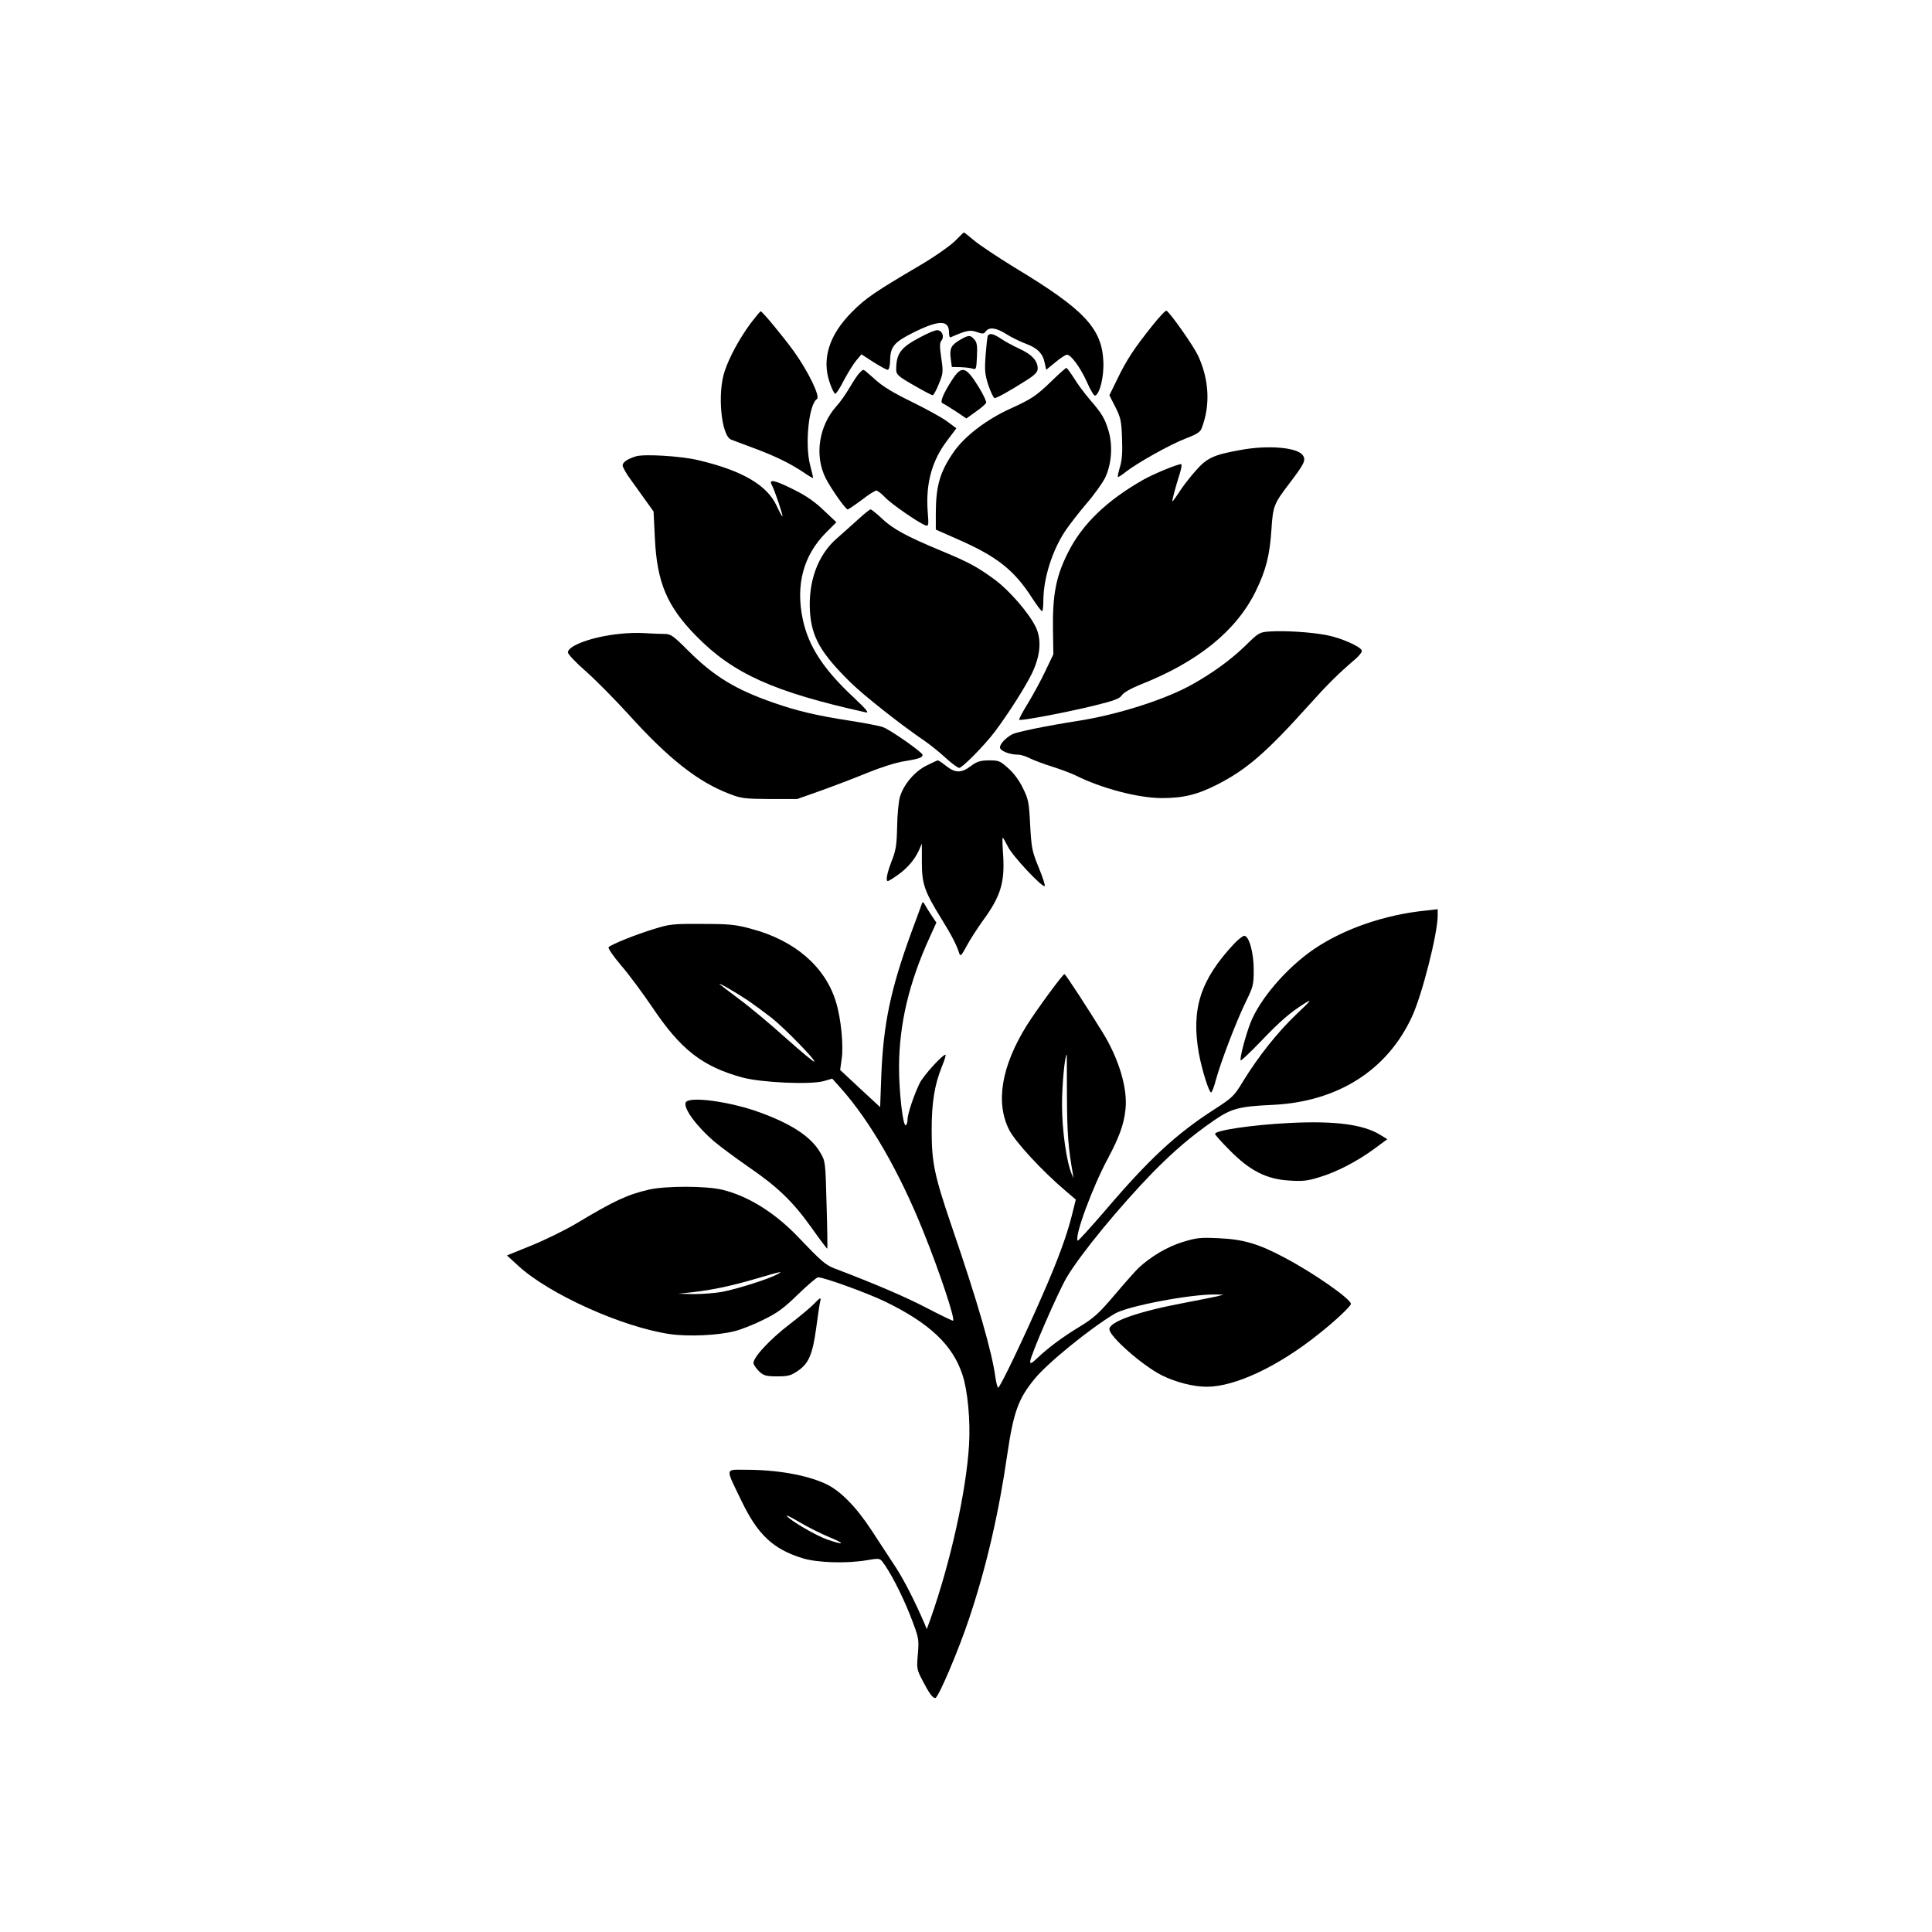 <?xml version="1.0" standalone="no"?>
<!DOCTYPE svg PUBLIC "-//W3C//DTD SVG 20010904//EN"
 "http://www.w3.org/TR/2001/REC-SVG-20010904/DTD/svg10.dtd">
<svg version="1.0" xmlns="http://www.w3.org/2000/svg"
 width="1024pt" height="1024pt" viewBox="0 0 1024 1024"
 preserveAspectRatio="xMidYMid meet">
<g transform="translate(0,1024) scale(0.1,-0.1)"
fill="#000000" stroke="none">
<path d="M5060 8961 c-26 -25 -108 -83 -185 -128 -238 -140 -288 -174 -361
-248 -120 -121 -160 -249 -116 -374 10 -30 23 -56 28 -58 5 -2 26 30 46 70 21
39 50 87 66 106 l28 33 63 -41 c35 -22 69 -41 76 -41 7 0 12 20 13 52 1 71 22
95 124 146 135 67 188 67 188 0 0 -16 3 -28 8 -26 84 37 104 41 140 28 31 -11
37 -10 47 4 18 24 56 19 109 -15 27 -17 72 -39 101 -50 63 -23 92 -52 102
-102 l8 -37 49 40 c26 22 54 40 61 40 22 0 72 -69 107 -147 17 -40 37 -72 42
-70 25 8 48 101 44 182 -8 175 -102 275 -467 495 -93 57 -192 123 -220 147
-27 23 -51 42 -53 41 -1 0 -23 -22 -48 -47z"/>
<path d="M6110 8517 c-97 -121 -138 -183 -186 -282 l-44 -90 32 -63 c28 -55
32 -75 35 -165 3 -74 0 -116 -11 -152 -8 -27 -13 -51 -11 -53 2 -2 21 10 42
27 60 47 236 146 318 177 57 22 77 34 84 54 47 121 40 258 -19 385 -25 53
-146 225 -167 238 -5 3 -37 -31 -73 -76z"/>
<path d="M3979 8527 c-61 -83 -113 -179 -138 -254 -40 -118 -18 -343 34 -363
11 -4 65 -25 120 -45 120 -45 192 -81 263 -128 28 -20 52 -33 52 -30 0 3 -7
33 -16 67 -29 110 -7 324 36 351 19 12 -46 147 -124 255 -55 76 -166 210 -174
210 -4 -1 -27 -29 -53 -63z"/>
<path d="M4878 8453 c-105 -55 -128 -87 -128 -173 0 -25 11 -35 93 -82 50 -29
96 -53 100 -53 5 0 20 27 33 60 23 56 24 64 13 137 -9 60 -9 81 1 93 17 21 3
55 -23 55 -12 0 -52 -17 -89 -37z"/>
<path d="M5236 8461 c-3 -4 -8 -51 -12 -103 -6 -82 -4 -103 15 -161 13 -37 27
-67 33 -67 11 0 80 38 166 93 48 30 62 45 62 64 0 41 -32 75 -96 104 -34 16
-79 40 -99 54 -39 26 -60 31 -69 16z"/>
<path d="M5089 8439 c-48 -28 -57 -46 -50 -99 l6 -45 45 -1 c25 -1 54 -4 65
-8 19 -6 20 -2 23 64 3 57 0 76 -14 91 -21 24 -30 24 -75 -2z"/>
<path d="M5565 8212 c-74 -71 -100 -88 -210 -138 -126 -57 -244 -147 -302
-232 -71 -104 -92 -176 -93 -318 l0 -91 120 -53 c203 -89 296 -162 390 -309
25 -38 48 -70 53 -70 4 -1 7 25 7 57 1 118 46 262 116 368 21 31 71 96 111
143 41 47 85 109 100 138 34 71 42 168 19 248 -21 69 -34 91 -102 170 -28 33
-66 84 -83 113 -18 28 -36 52 -39 52 -4 0 -43 -35 -87 -78z"/>
<path d="M4556 8264 c-9 -8 -32 -43 -52 -77 -20 -34 -51 -79 -70 -99 -94 -105
-118 -262 -58 -382 29 -57 105 -165 117 -166 4 0 38 23 74 50 36 28 71 50 78
50 6 0 27 -16 46 -36 34 -36 178 -135 213 -148 18 -6 19 -2 13 73 -11 147 22
270 104 377 l48 64 -47 35 c-26 20 -110 66 -187 104 -99 48 -157 83 -197 120
-31 28 -58 51 -61 51 -3 0 -13 -7 -21 -16z"/>
<path d="M5044 8223 c-45 -70 -63 -115 -49 -120 6 -2 36 -21 69 -42 l58 -39
50 36 c28 19 52 41 55 47 2 7 -15 43 -38 81 -70 114 -92 120 -145 37z"/>
<path d="M6575 7855 c-145 -26 -179 -42 -241 -114 -32 -36 -71 -87 -87 -114
-17 -26 -32 -46 -33 -44 -3 3 15 71 40 150 8 26 11 47 6 47 -20 0 -146 -52
-199 -82 -194 -110 -324 -235 -399 -384 -65 -127 -84 -227 -81 -414 l2 -128
-42 -88 c-23 -49 -65 -126 -93 -172 -28 -45 -49 -85 -46 -87 7 -7 251 39 401
76 102 25 131 36 143 54 9 14 48 36 97 56 305 120 508 284 612 494 55 113 75
191 84 330 8 124 13 135 96 244 79 104 88 123 70 148 -29 42 -184 55 -330 28z"/>
<path d="M3369 7821 c-46 -15 -69 -31 -69 -49 1 -9 20 -44 45 -77 24 -33 60
-84 81 -113 l38 -53 7 -142 c11 -234 64 -360 219 -518 196 -200 412 -297 900
-405 18 -4 1 17 -66 80 -160 149 -239 271 -269 413 -39 183 3 340 124 461 l54
54 -67 63 c-45 44 -94 78 -157 109 -103 52 -137 59 -118 25 15 -28 60 -161 56
-166 -2 -1 -16 24 -31 57 -51 109 -182 186 -415 241 -92 22 -289 34 -332 20z"/>
<path d="M4548 7487 c-31 -28 -82 -74 -113 -101 -100 -87 -152 -228 -142 -388
9 -136 58 -221 217 -377 68 -67 268 -225 395 -311 27 -19 76 -58 107 -87 32
-29 64 -53 72 -53 16 0 132 117 188 191 72 95 167 245 200 315 43 93 49 174
18 240 -36 74 -137 191 -214 249 -95 70 -139 94 -286 155 -185 77 -257 116
-315 171 -29 27 -56 49 -61 49 -5 0 -34 -24 -66 -53z"/>
<path d="M6729 6893 c-54 -4 -58 -6 -130 -77 -73 -71 -170 -142 -279 -203
-140 -79 -389 -159 -601 -193 -173 -27 -329 -59 -354 -72 -34 -18 -65 -51 -65
-69 0 -19 51 -39 98 -39 12 0 39 -8 60 -19 20 -10 75 -31 121 -45 47 -15 101
-36 120 -45 137 -69 334 -121 459 -121 117 0 192 19 302 76 150 78 253 167
475 414 105 117 157 168 249 247 21 18 36 38 34 45 -8 22 -110 67 -188 82 -85
16 -218 24 -301 19z"/>
<path d="M3280 6880 c-141 -15 -270 -62 -270 -98 0 -9 42 -54 94 -99 51 -45
153 -148 226 -228 214 -237 369 -359 537 -423 62 -24 81 -26 213 -27 l145 0
130 46 c72 26 182 68 245 94 66 27 147 53 191 60 77 12 99 20 99 34 0 13 -171
133 -210 147 -19 7 -98 22 -175 34 -175 27 -278 51 -407 96 -201 70 -315 140
-451 276 -79 79 -92 88 -125 88 -20 0 -66 2 -102 4 -36 3 -99 1 -140 -4z"/>
<path d="M4910 6182 c-62 -31 -120 -99 -140 -165 -7 -23 -14 -94 -15 -157 -2
-97 -6 -126 -29 -184 -25 -65 -33 -106 -20 -106 3 0 25 13 49 30 52 36 92 82
115 132 l16 37 0 -97 c0 -116 13 -155 102 -299 57 -92 82 -141 97 -188 5 -16
12 -8 39 42 18 34 56 92 83 130 96 130 119 204 110 350 -4 51 -5 93 -2 93 2 0
14 -21 27 -47 23 -49 184 -220 195 -209 4 3 -11 48 -32 99 -35 85 -38 102 -45
224 -6 121 -9 137 -39 197 -19 40 -50 81 -78 105 -42 38 -50 41 -102 41 -46
-1 -63 -6 -95 -30 -50 -38 -83 -38 -131 0 -21 17 -41 30 -44 30 -3 0 -31 -13
-61 -28z"/>
<path d="M4886 5450 c-3 -8 -27 -76 -55 -150 -111 -304 -149 -487 -160 -762
l-6 -166 -106 98 -106 99 8 58 c11 73 -4 219 -31 305 -57 185 -218 324 -448
385 -85 23 -117 26 -262 26 -152 1 -172 -1 -254 -27 -93 -28 -225 -81 -240
-96 -5 -5 23 -46 66 -97 42 -48 116 -149 167 -224 149 -222 264 -312 476 -370
101 -27 360 -39 431 -19 l45 13 44 -49 c155 -173 312 -445 438 -759 89 -220
173 -475 158 -475 -5 0 -69 31 -142 69 -113 59 -273 127 -488 209 -45 17 -71
40 -191 166 -122 128 -265 217 -401 250 -85 21 -300 21 -389 1 -116 -27 -184
-59 -381 -177 -58 -35 -166 -88 -239 -118 l-133 -54 60 -55 c163 -150 551
-325 804 -362 97 -14 257 -7 344 16 33 8 101 35 151 60 74 36 108 61 184 135
51 49 98 90 106 90 32 0 258 -82 354 -128 237 -115 359 -230 411 -388 28 -84
43 -244 35 -374 -15 -245 -98 -620 -204 -920 l-20 -55 -12 30 c-53 122 -108
230 -153 299 -29 45 -86 132 -127 194 -82 126 -168 213 -245 248 -103 47 -257
74 -423 74 -111 0 -109 15 -21 -167 85 -177 167 -254 323 -302 78 -24 235 -29
343 -10 58 10 65 10 79 -7 42 -54 103 -173 147 -283 48 -124 48 -126 42 -206
-7 -78 -6 -84 24 -141 35 -68 54 -94 68 -94 16 0 126 259 181 426 90 269 156
555 201 867 33 223 58 293 144 398 68 84 293 267 425 346 68 41 407 105 537
102 l40 -1 -35 -9 c-19 -4 -96 -20 -171 -34 -246 -46 -399 -100 -399 -140 0
-39 176 -193 277 -244 74 -37 168 -61 239 -61 150 0 378 107 594 280 86 68
170 147 170 159 0 26 -197 164 -353 246 -135 72 -215 96 -344 102 -101 5 -120
3 -195 -20 -81 -25 -167 -76 -232 -136 -15 -14 -73 -79 -127 -143 -84 -99
-112 -124 -184 -168 -91 -55 -168 -112 -227 -168 -29 -28 -38 -32 -38 -19 0
29 147 367 194 447 75 126 281 376 459 559 113 114 202 190 322 273 92 63 133
74 310 82 344 16 608 183 739 468 53 114 136 440 136 535 l0 34 -62 -7 c-220
-22 -438 -98 -596 -206 -145 -100 -285 -263 -335 -391 -26 -68 -58 -190 -51
-197 3 -3 51 43 107 101 104 109 158 155 237 204 36 22 26 10 -49 -61 -98 -93
-201 -222 -285 -359 -45 -75 -56 -84 -150 -145 -202 -130 -343 -260 -580 -538
-77 -89 -141 -160 -144 -158 -19 20 77 281 159 434 60 112 86 182 94 260 13
110 -33 266 -119 407 -77 125 -197 310 -204 312 -7 3 -148 -189 -200 -272
-134 -215 -167 -409 -93 -554 33 -64 175 -218 299 -323 l54 -46 -22 -88 c-26
-103 -74 -235 -155 -419 -97 -223 -227 -495 -235 -490 -4 3 -10 27 -14 54 -18
135 -93 396 -230 796 -94 276 -108 342 -108 515 0 147 15 240 55 339 14 34 22
61 18 61 -16 0 -115 -109 -136 -150 -30 -61 -65 -164 -65 -194 0 -14 -4 -27
-9 -30 -15 -9 -36 174 -36 309 1 228 53 447 162 686 l36 79 -25 37 c-14 21
-30 47 -36 58 -9 16 -12 17 -16 5z m-921 -513 c33 -23 89 -64 125 -92 71 -57
234 -224 226 -232 -3 -3 -71 54 -152 126 -80 72 -190 164 -243 203 -53 39
-100 76 -106 81 -15 15 82 -41 150 -86z m1690 -510 c1 -194 7 -271 31 -407 l4
-25 -10 23 c-27 63 -51 231 -51 362 -1 105 15 270 25 270 0 0 1 -100 1 -223z
m-1537 -942 c-44 -24 -205 -75 -285 -91 -41 -8 -111 -13 -156 -13 l-82 2 75 8
c108 12 213 35 342 73 129 38 144 41 106 21z m277 -1392 c88 -36 82 -45 -10
-13 -60 21 -192 98 -215 125 -7 8 23 -6 66 -32 44 -26 115 -62 159 -80z"/>
<path d="M6541 5238 c-179 -192 -228 -345 -187 -580 16 -88 54 -208 65 -208 5
0 16 30 26 68 26 96 109 312 158 412 39 80 42 90 42 170 0 91 -25 180 -50 180
-8 0 -32 -19 -54 -42z"/>
<path d="M3634 4396 c-12 -31 60 -129 155 -209 31 -26 109 -84 174 -129 159
-109 237 -184 336 -322 46 -65 84 -116 86 -114 1 2 0 107 -4 233 -6 228 -6
230 -34 277 -48 82 -148 149 -317 211 -160 59 -382 89 -396 53z"/>
<path d="M6835 4288 c-198 -10 -395 -39 -395 -58 0 -5 35 -44 78 -87 106 -108
195 -153 314 -160 70 -5 99 -2 159 17 92 27 203 85 293 151 l69 51 -39 24
c-90 55 -242 74 -479 62z"/>
<path d="M4314 3329 c-16 -17 -72 -64 -124 -104 -112 -85 -204 -186 -196 -213
4 -11 18 -30 32 -43 22 -20 36 -24 93 -24 59 0 73 4 111 30 57 39 77 88 96
226 8 61 17 122 20 135 8 31 4 30 -32 -7z"/>
</g>
</svg>
